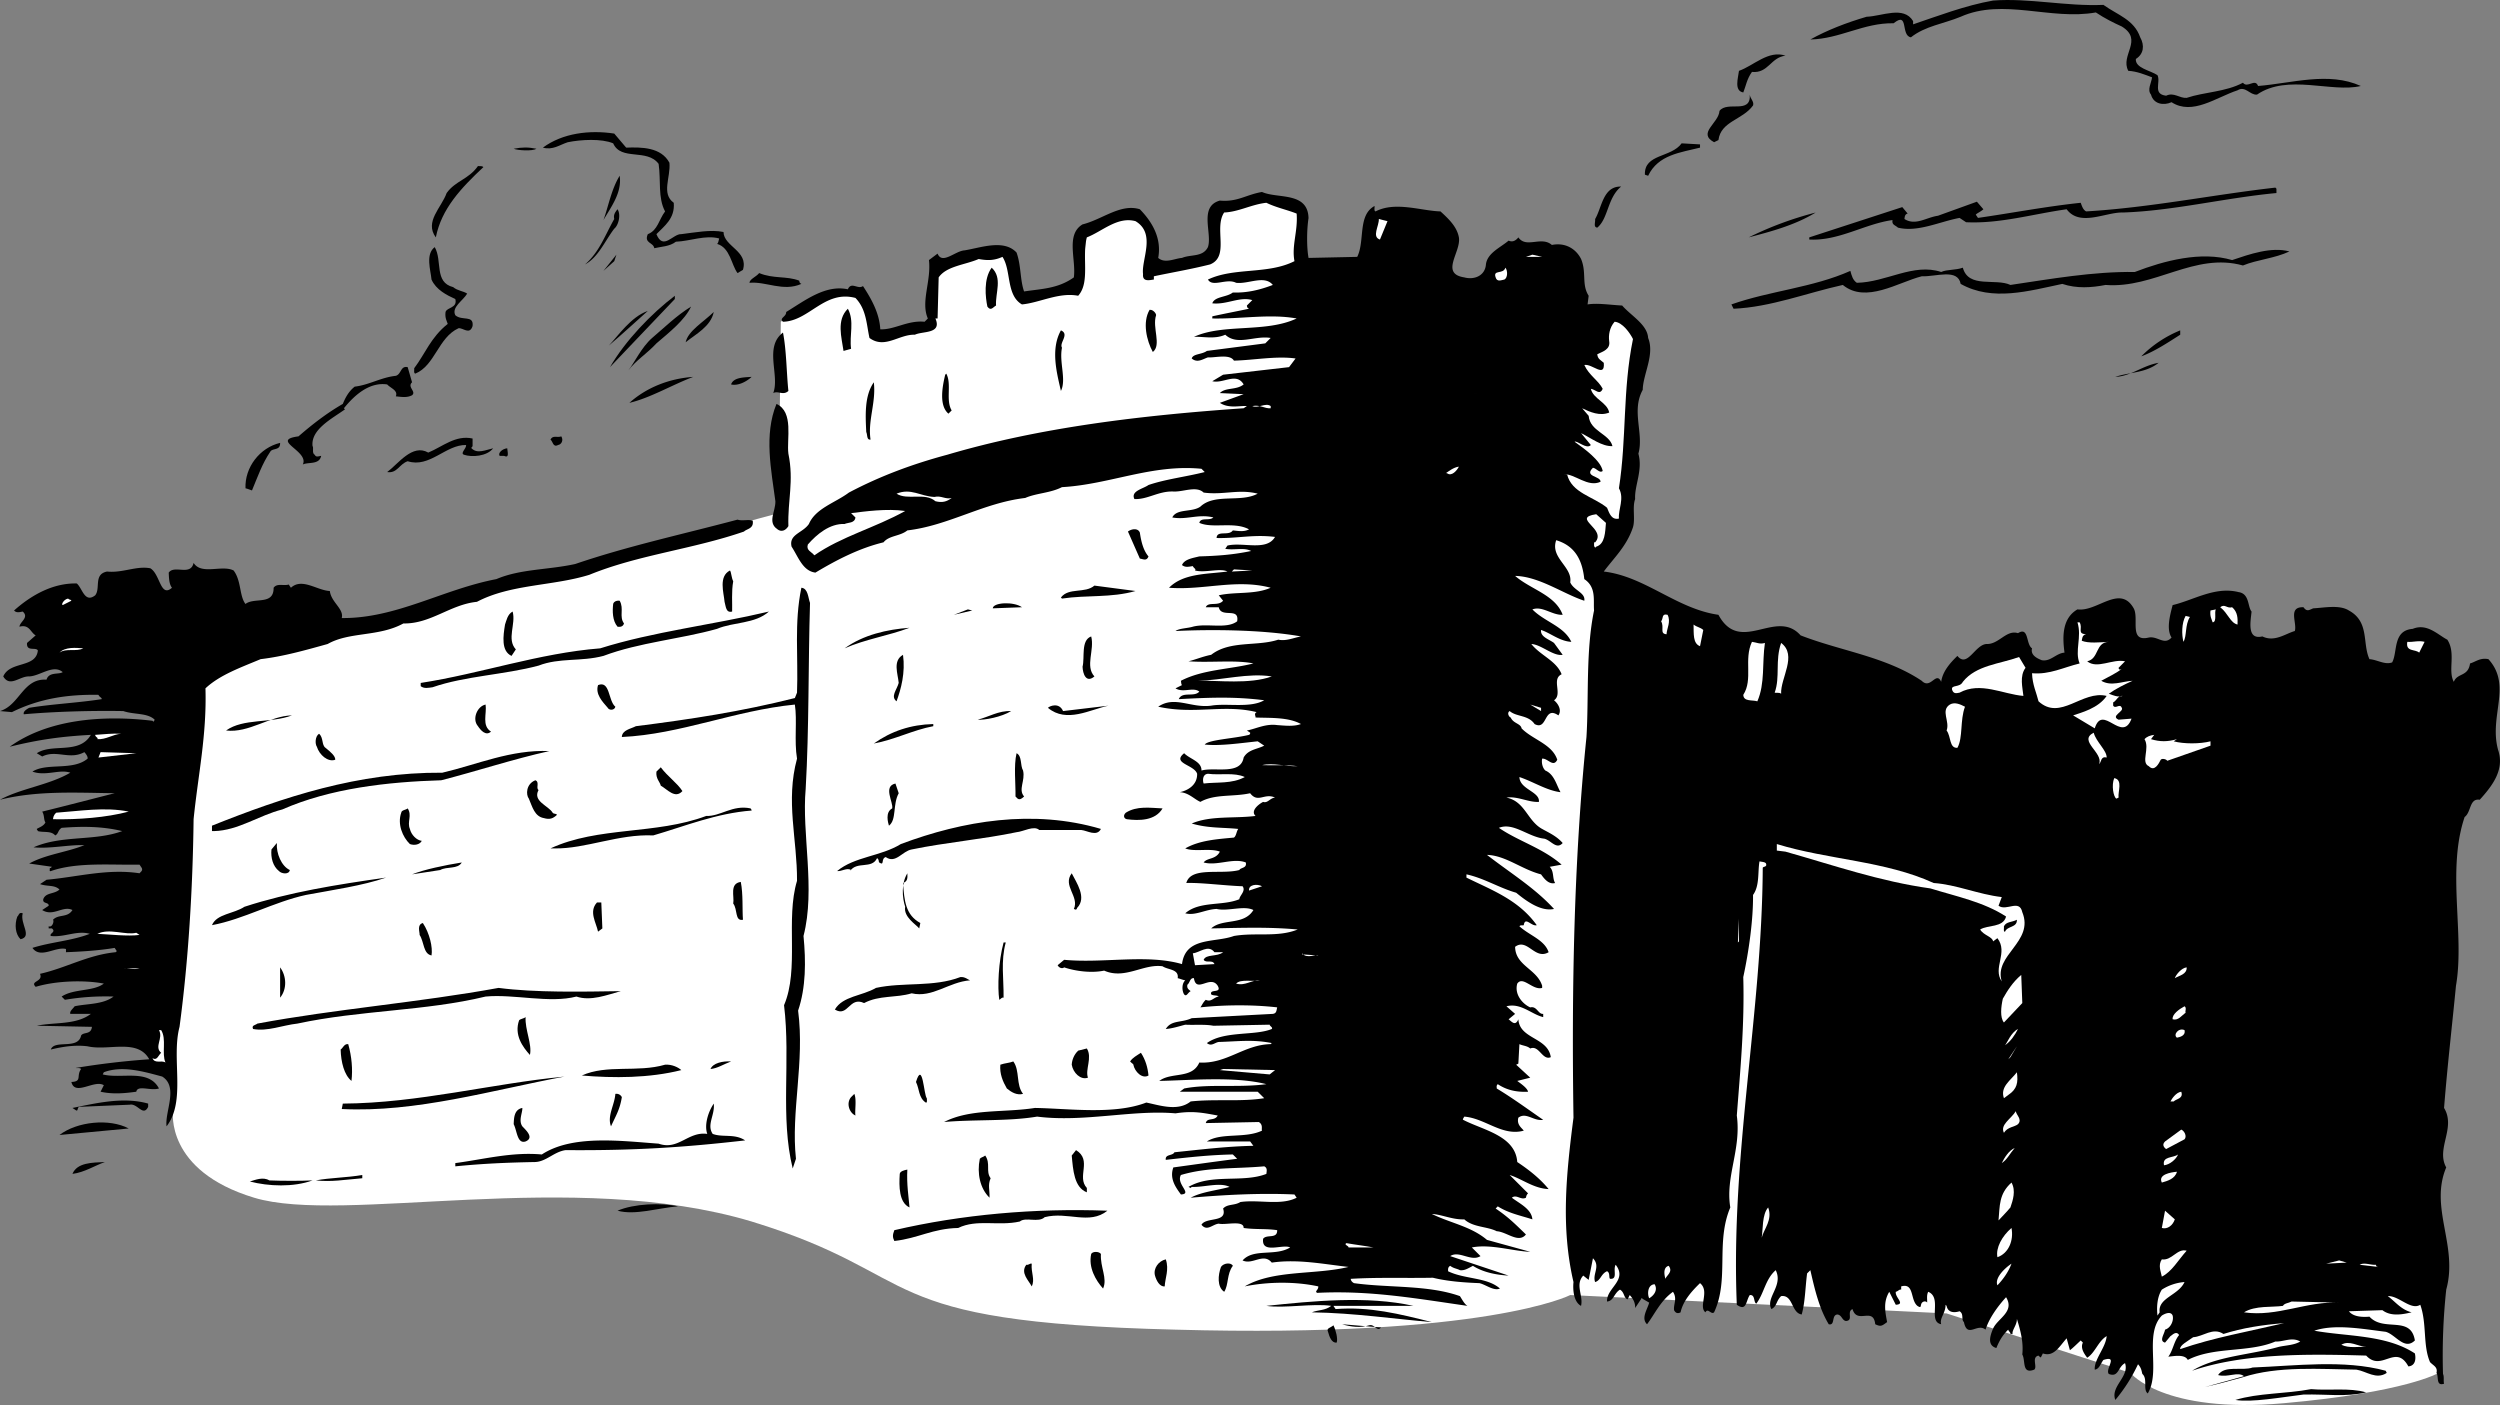 <svg xmlns="http://www.w3.org/2000/svg" width="231.172" height="129.919"><rect width="100%" height="100%" fill="#808080" stroke="none"/><path fill="#fff" d="m79.2 26.951-3.5.3-3.5 2.5-.2 17.7-40 10.8-14.8 4.7-1.2 39.8s-.773 5.5 7.5 8c8.227 2.5 29.477-2.75 46 2.2 16.477 5.05 10.477 9.3 39.2 10 28.777.8 36.5-3.2 36.5-3.2l34.8 1.7 17 5.5s2.977 3.8 14.2 2.8c11.277-1 14.3-2.8 14.3-2.8l-1.8-42.7-76-30.3-1.7-18-25.3-11-.5-5.5-3.7-1-4 .8-.8 4.7-5.2.3-.3-2.8-1.2-1.7-4.5 1.5-.5 5.2-5.8 1-1-4-6.5.8-.5 5.5-5.5 1.2-.5-2.5-1-1.5"/><path d="M197.902 3.451c.422.75.325 1.55-.402 2-.074.848 1.324 1.05 2 1.5.324.649-.473 1.75.8 1.899.727-.348 1.227.25 1.9.199 1.624-.547 3.624-.547 5.202-1.399.422.551 1.125-.449 1.399.301 3.125-.25 6.523-1.351 9.5 0-2.676.649-6.774-1.152-9.602.8-.672.048-1.074-.85-1.797-.401-1.976.652-4.175 2.351-6.101 1.101-.774.348-1.676.149-1.899-.7-.375-.452.024-1.05.098-1.6-.676-.25-1.375-.551-2.2-.602-.773-1.45 1.427-2.848-.6-4.098-.774-.351-1.575-.75-2.4-1.3-4.175.75-8.573-1.352-12.5.398-1.573.652-3.273.851-4.6 1.902-.973-.152-.173-2.45-1.598-1.3-2.778-.052-4.977 1.449-7.7 1.5 1.524-.852 3.325-1.551 5.2-2.102 1.425-.047 3.425-1.047 4.3.402v.3c2.223-.75 4.825-1.75 7.399-2.202 3.324-.25 6.726.55 10.199.402 1.324.95 2.824 1.348 3.402 3m-32.8 1.699c-1.375.149-1.575 1.649-3.102 1.5-.473.649-.574 1.352-.8 1.899-.876-.149-.473-1.348-.4-2 1.325-.45 2.727-1.95 4.302-1.399m-3 4.602c-.977 1.348-2.977 1.45-3.2 3.2l-.402.198c-1.574-.851.426-1.75.5-2.898.727-.953 2.926.348 2.8-1.5.024.348.427.648.302 1m-104.2 3.898c1.422-.05 3.223-.05 4 1.399.125 1.351-.777 2.851.399 3.703.125 1.45-.875 2.148-1.602 2.898.625 1.551 1.528-.05 2.301 0 1.227-.148 2.727-.449 3.902-.199.024 1.348 2.325 1.75 1.797 3.5l-.5.3c-.574-.75-.672-2.35-1.898-2.702.125-.047.125-.25.199-.5-1.273-.348-2.676.25-4 .3-.574.45-1.375.45-2 .602-.074-.55-.973-.45-.598-1.3.922-.352 1.024-1.352 1.598-2.102-.676-1.25-.375-2.848-.598-4.399-1.078-1.449-3.476-.25-4.203-1.898-1.074-.453-2.972-.352-4.199-.102-.773.25-1.375.75-2.3.5 1.827-1.351 4.327-1.648 6.6-1.3l1.102 1.3m99.298 0c-1.774.45-3.876.649-4.798 2.602l-.3-.102c-.075-1.949 2.425-1.55 3.398-2.898l1.7.098v.3m-107.598.102c-.375.25-1.778.148-2.102 0 .824-.152 1.324-.152 2.102 0M44.7 15.451c-2.075 1.95-3.876 3.848-4.4 6.5-1.073-1.45.524-2.75 1-4.101.825-1.149 2.024-1.25 2.9-2.5.124.05.327-.051.5.101"/><path d="M57.3 16.252c.227 1.547-.773 2.848-1.5 4.098.427-1.149.727-2.848 1.5-4.098m92.602 1c-1.277 1.047-1.175 2.95-2.203 3.797-.375-.047-.172-.45-.199-.797.625-1.05.727-3.05 2.402-3m60.598.199v.399c-4.773.449-9.574 1.652-14.2 1.8-1.573-.05-3.976 1.352-5.198-.3-3.176.449-6.176 1.351-9.301 1.199l-.602-.399c-1.875.352-3.875 1.352-5.699.899-.273-.25-.574-.25-.5-.7-2.574.352-4.973 1.95-7.7 1.801v-.199l8.602-2.8.5.6c-.277.048-.277.349-.3.5 1.023.65 2.023-.151 3.097-.3l3.602-1.3.601.699c-.277.25-.578.351-.703.5l.203.3c3.125-.449 6.223-1.05 9.5-1.398.125.348.223.648.5.797 5.922-.348 11.723-1.547 17.5-2.2l.098.102M121 20.15c-.176 1.149-.176 2.75 0 3.7l4.5-.098c.727-1.453.027-3.852 1.602-4.703.023.152-.075.453.097.5 1.828-.95 4.227-.047 6 0 .828.75 1.528 1.453 1.703 2.402.223 1.348-1.777 3.348.5 3.7.922.25 1.922-.15 2-1.2.125-1.05 1.325-1.55 2.098-2.2.324.15.625.048.902-.3.723 1.05 2.125-.152 3.098.7 1.227-.25 2.227.35 2.7 1.3.527 1.25.027 2.348.702 3.398l-.101.801c.926-.148 2.125.051 3.199.102.824.95 2.324 1.75 2.402 3 .625 1.547-.476 3.348-.5 4.797-1.078 1.953.125 4.05-.402 5.902.426 1.55-.375 2.95-.3 4.2-.274.75.027 1.85-.2 2.6-.574 1.75-1.773 2.849-2.7 4.099 3.825.449 6.727 3.449 10.602 4 2.024 3.75 5.325-.649 7.598 1.902 3.727 1.45 7.824 1.95 11.2 4.2.827.847 1.327-.95 1.8.097.125-.95.824-1.75 1.5-2.399.926 1.149 1.625-1.05 2.7-1.101 1.124.05 1.827-1.348 2.902-1 1.023-.649.722 1.05 1.3 1.402-.175.649.524.95.899 1.098.824.152 1.324-.649 2.101-.7-.175-1.347-.277-3.148 1.2-4 1.824.25 3.925-2.347 5.199-.097.523.95-.477 3.148 1.398 2.7.828-.153 1.426.75 2.102 0-.477-.75-.176-1.95.101-3 1.922-.45 3.922-1.75 6.098-1.2 1.027.148.824 1.348 1.2 1.797-.075.851-.473 2.652 1 2.3 1.124.551 2.124-.25 3-.5.226-.75-.673-2.25.8-2.199.324.45.527.25.902.102 1.024-.051 2.422-.352 3.297.2 1.926 1.05 1.227 3.05 1.903 4.5.722.05 1.425.55 2.097.3.528-.953.028-2.953 1.903-3.102 1.324-.55 2.324.551 3.199 1 .824 1.25.023 2.852.601 3.899.325-.848 1.325-.45 1.5-1.7.524-.148.922-.55 1.7-.398 2.222 2.45.023 5.25.898 8.399.625 1.851-.574 3.351-1.7 4.601-.976-.152-.773 1.149-1.398 1.598-1.675 4.953.024 10.851-.8 15.601-.375 3.852-.778 7.25-1.102 11.301 1.125 1.848-.773 3.75.2 5.5-1.575 3.75 1.124 7.25 0 11.3a57.199 57.199 0 0 0-.298 7.798c.125.25.024.652.098.902-.773.25-.473-.652-.7-1 .126-.55-.273-.652-.6-1-.673-1.55-.274-3.55-.9-5.3-.874.55-1.976-.852-3-.801.727.55 1.227 1.25 2.2 1.5-.676.152-1.875.449-2.7-.2l-3.1.102c.425.547 1.327.547 1.902.5 1.324 1.45 3.824-.152 4.199 2.2-.977.948-1.774-.552-2.7-.802-2.074-.25-4.675-.75-6.601-.101 3.027.55 6.625.351 9.3 2.101.126.551.024 1.149-.6 1.2-1.173-2.149-2.473.55-3.9-1-5.273-.149-11.273-.25-16.1 1.402 2.226-1.352 5.327-1.453 8-2.203.624-.149 1.425-.149 2-.5-.774-.45-1.575.05-2.298 0-2.476 1.05-5.675.453-8.101 1.703-.274-.55-1.274-.352-1.801-.3.426-.552.527-1.45 1-2-.273-.45-.676.05-.8.097l-.5.601c-.575-.148-.075-.75 0-1.199.527-.152.827-.851.702-1.3-.175-.45-.777-.15-1 0-1.675 1.75-.078 5.148-1.3 7.199-.477-.348.023-1.348-.5-1.801-.075-.25-.075-.547-.403-.899a15.068 15.068 0 0 1-2.097 3.301c-.477-1.25 1.324-2.152.898-3.402-.676.351-.574 1.351-1.5 1-.375-.45.926-1.75-.5-1.297-.273.348-.375.848-.8.898-.075-.949 1.027-2.05 1.1-3.101-.773.453-1.073 1.55-1.8 2-.176-.25-.676-.848-.398-1.399l-.2-.199c-.375.348-.777.75-1 .899l-.3-1.098c-.676.75-1.176 1.75-2.2 1.398l-.203.399c.028-.047-.074-.047-.199-.2-.676.153-.074 1.051-.398 1.301-1.176.45-.778-.851-1.102-1.398.125-1.152-.176-2.25-.5-3.3.027.55-.473 1.05-.398 1.398h-.2c.024-.149-.175-.25-.203-.399-.574.55-.875 1.149-1.097 1.7-.875-.25-.575-1.15-.301-1.801.426-.95 2.023-1.551 1.199-2.899-.773.848-1.574 1.95-1.898 3-.778-.652-1.676.848-2-.7-.278-.25.023-.75-.403-1-.472.15-1.074.15-1.199-.5l-.098-.1c.024.75-.578 1.25-.402 1.8-1.273-.25.125-2.45-1.2-3-.175.348-.073.75-.1 1-.075-.152-.298-.101-.298-.101-.476.152-.078.75-.601.402-.676-.55-.274-2.152-1.5-1.8v.3c-.176-.05-.274.148-.5.2-.074.55.926 1.148 0 1.198l-.602-1.199c-.574.95-.375 1.848-.199 2.8-.473.349-.574.45-1.098.2-.175-1.652-1.675.05-2.101-1.402-.574.25.125 1.05-.602 1.101-.375-.05-.375-.55-.797-.601-.578.05-.175 1.05-.8.902-.875-1.45-1.278-3.152-1.7-5l-.3.3c-.176 1.349-.176 2.65-.5 3.798-.977-.149-.778-1.848-1.903-1.7-.472.45-.375.95-.898 1.2-.574-1.047 1.125-2.149.398-3.598-.972.848-1.074 2.149-1.797 3.098-.277-.149-.078-.848-.601-.797-.375.547-.274 1.547-1.2.898-.574-13.949 2.325-26.851 2.399-40.398.027-.152.426-.05.3-.402-.073-.149-.374-.149-.6-.2-.173.95.026 2.25-.598 3.102.023 2.25-.375 5.148-.903 7.598.125 4.449-.273 8.55-.597 12.8.425 3.149-1.075 5.649-.602 8.5-1.375 3.25-.074 6.649-1.5 9.7-.273.25-.574-.45-.8 0-.673-.551.425-1.95-.5-2.7-.774.75-1.575 1.649-1.798 2.7-.277.152-.476.05-.601-.2-.074-.55.324-1.05-.102-1.699-1.172.848-1.672 2.05-2.398 3-.574-.55.023-1.351.199-2l-.7-.402-.6.902c.026-.45-.173-.851-.5-1.2l-.2.4c-.375-.15-.273-.65-.7-.9-.573.349-.573 1.048-1.198 1.099-.075-1.25 1.925-1.95.8-3.399-.277.45.223 1.348-.5 1.3-.175-.05.024-.55-.3-.702-.575.25-.575.851-1.102 1-.273-.75.527-1.45-.2-2.2l-.398 2-.5-.398c-.777.848.024 1.848-.203 2.8-.672-.35-.773-1.452-.699-2.202-1.176-5.047-.676-9.95 0-15.2-.176-11.75.027-23.75 1.2-35.199.226-3.648-.075-7.949.702-11.699-.078-.95.223-2.152-.902-2.902-.176-1.649-.773-3.047-2.598-3.598-.578 1.649 1.524 2.45 1.297 3.899.328.75 1.426.949 1.301 1.699-1.973-.649-4.176-2.25-6.398-2.297 1.425 1.25 3.722 1.75 4.398 3.598-.973.05-1.875-.848-2.8-.5 1.124 1.152 2.925 1.55 3.6 3-1.073-.051-1.976-.848-2.8-1.098-.074.648.727.848 1.2 1.2l.8 1.097c-.875.152-1.973-.95-2.898-1 .824 1.05 2.324 1.55 2.8 2.8-.976.45.125 1.852-.703 2.403.426.348.727.95.403 1.398-1.375-.949-.977 1.45-2.2.801-.578-.851-1.675-.652-2.3-1.2-.278.15-.075.548.097.599.227.55.926.55 1 1 1.028 1.05 2.828 1.449 3.301 2.902-.375.75-.875-.152-1.398-.102-.075.352.023.852.3 1.102.825.348 1.024 1.348 1.399 2-1.274-.152-2.477-.953-3.801-1.402.027 1.152 1.926 1.351 1.8 2.3-.976.051-1.976-.55-3-.398 1.727.348 1.927 2.148 3.302 2.898.625.352 1.324.649 1.898 1.301-.574.649-1.074-.25-1.7-.402-1.476-.149-2.874-1.547-4.198-1 1.824 1.25 4.023 1.851 5.8 3.402l-1.101.2c.426.449.226 1.05.5 1.5-.574.148-.977-.352-1.301-.801-1.773-.45-3.273-1.75-5-1.801 2.125 1.652 4.426 3.05 6.2 5-1.173.25-2.473-.649-3.5-1.5-1.575-.45-2.973-1.348-4.598-1.7v.301c2.324 1.149 4.824 2.051 6.5 4.399-.477.152-1.075-.848-1.2 0-.175.05-.277-.047-.402.101.926.852 2.324 1.25 2.7 2.399-1.274.75-1.973-1.348-3.098-.5.023 1.75 2.023 2.05 2.5 3.601v.2c-.875.25-1.778-1.149-2.301-.399-.274.95.426 1.848 1.199 2.2.625-.15.727.648 1.2.6v.298c-1.075-.25-2.075-1.348-3.4-1l.802.703-.602.5c.324.25.625.648.902 0 .125 1.848 2.723 1.648 3 3.5-.777.348-1.078-1.152-1.902-.8-.273-.25-.676-.25-1-.403l-.098 1.8c-.078.051-.203.102-.203.102l1.301 1.2-1.2.3c.325.25.927.649 1 1-1.073.05-1.976-.152-2.8-.7-.176.15-.074.349-.098.4 1.422.85 2.922 1.949 4.297 2.898-.875.152-1.574-.75-2.297-.2-.176.653.324.95.5 1.2-1.976.55-3.578-1.149-5.5-1.297-.078.148-.176.25-.101.297 1.824.953 4.824 1.453 5 3.902 1.125.75 2.125 1.55 2.898 2.5-1.375-.05-2.473-.95-3.598-1.3l1.7 1.699c-.176.152-.176.351-.2.402-.476.25-.875-.352-1.3 0 .726.547 1.824 1.047 1.898 2-1.074-.352-2.172-.55-3.2-1.203l-.198.203c1.125.75 1.824 1.45 2.601 2.2l.2.198c-.676.852-1.778-.25-2.7-.3-.875-.45-2.176-.348-3-1.098-1.078.047-2.078-.453-3-.5 1.723.848 3.625 1.148 5.098 2.398l4 1.102c-1.574-.05-3.676-.75-5.399-.402l.801.8c-.875.551-1.976-.55-2.8 0l5.398 1.801c-.973-.05-2.274-.25-3.3-.902-.474.25-.774.453-1.2.402-.274-.152-.574-.152-.899-.402-.277.152-.175.453-.199.5 1.524.75 3.625.55 4.797 1.601-.574.25-1.273-.351-1.898-.5-1.274-.05-2.875-.148-4.301-.5-2.676.051-5.074-.05-7.598.102.024.25.223.348.297.398 3.227.45 6.828.149 9.8 1.2.227.351.427.75.7.902-4.574-.652-8.973-1.453-13.898-1.203-.274-.149.125-.25.101-.598-2.078-.45-4.578-.45-6.8 0 2.624-1.55 6.523-1.05 9.597-1.8-2.273-.25-4.672-.75-7.098-.4-.777-.952-1.777.25-2.699-.202 1.024-1.149 3.024-.348 4.399-1.2-.676-.347-2.676.653-2.5-.8.324-.45 1.324.05 1.3-.797-.976-.152-2.074-.05-3.101-.203.027-.75-1.676-.25-2.3-.399-.575.051-1.075.75-1.599.102.426-.75 2.426-.152 2-1.5.426-.453 1.024-.25 1.598-.602 1.727-.25 3.727.352 5.203-.398l-.203-.3c-3.273-.153-6.672.05-9.598.3 1.024-.55 2.325-.652 3.598-1-.875-.453-2.375.047-3.5 0l-.098.098-.199-.098c2.125-1.25 5.024-.352 7.2-1.203.023-.25.124-.547-.2-.7-2.777.25-5.176.051-7.703.801-.473.852 1.125 1.75 0 1.801-.473-.652-1.074-1.45-.7-2.5 1.825-.25 3.927-.55 5.903-.8l-.402-.4c-2.176.048-3.973.25-6.2.5-.074-.55.626-.35.801-.702 2.426-.25 4.825-.547 7.301-.598l-.3-.402h-4c1.324-.848 3.523-.25 5.097-1-.074-.149.125-.547-.297-.797l-4.902.098c.125-.551.824-.149 1.101-.7-1.375-.25-2.277-.449-3.902-.199-3.973-.351-8.473.848-12.797.3-2.676.45-5.777.25-8.601.5 2.425-1.25 5.523-.85 8.398-1.3 3.125.05 7.328.649 10.3-.5 1.227.25 2.927.848 4.102-.101 2.325-.25 4.625.05 6.801-.301l-.601-.598h-7.2l.399-.3c2.324-.45 5.027-.051 7.601-.4-2.976-.75-7.074-.35-9.902-.3 1.125-.851 3.027-.152 3.703-1.7 2.524.15 4.125-1.651 6.598-1.702l.101-.098c-1.777-.351-3.074-.152-4.902-.101-.375.05-.672.449-1.098.101 1.625-1.152 4.426-.652 6-1.3.125-.15-.175-.25-.199-.4l-5.203.099c-.773-.149-1.773-.051-2.598-.098-.574.148-1.175.348-1.8.398.523-.851 1.425-.55 2.398-1l7.5-.398c.328-.051.328-.25.402-.602-2.175-.25-4.777-.25-7.101 0 .125-.148.226-.449.5-.699.527.25.726-.25 1.2-.3-.173-.15-.474-.052-.7-.2-.176-.55 1.027-.05.601-.8-.675-1.051-1.976.75-2.199-.7-.375-.05-.375.45-.601.598-.075.351.125.453.3.601-.277.149-.375.551-.601.301-.176-.25-.274-.95.101-1.3-.277-.052-.476-.15-.699-.2.125-.851-.875-.75-1.402-1.101-1.774-.25-3.473 1.25-5.399.402-1.175.25-2.675.047-3.699-.3-.176.148-.476.05-.601-.2l.601-.5c3.625.348 7.625-.55 10.899.398.324-2.55 3.023-1.949 4.8-2.601 2.024-.348 4.024.152 5.899-.598-2.676-.25-5.274-.152-8-.101 1.027-.95 3.027-.25 3.902-1.7-.875-.449-2.375.149-3.402-.101-1.074.05-1.973.652-2.899.402 1.325-1.152 3.426-.652 5-1.3.024-.352.625-.75.301-1.2-1.578-.05-3.875-.351-5.203-.3.426-1.551 3.227-.75 4.902-1.2.125-.25.723-.152.598-.7-1.172-.452-2.672.349-3.898 0 .324-.452 1.125-.25 1.5-1-.875-.35-2.375.048-3.2-.3 1.325-.75 2.926-.851 4.5-1 .223-.152.223-.55.399-.8-1.473-.15-2.774-.052-4.3-.5 1.726-.75 3.925-.45 5.901-.7-.476-.45.223-1.05.7-1.3.425.148.625-.352 1.101-.4-.976-.452-1.578.548-2.3-.401-1.575.351-3.278.05-4.602.8-.574-.25-1.074-.851-1.899-.898.723-.152 1.625-.652 1.598-1.703-.273-.848-2.375-.95-1.2-1.899.528.551 1.626.75 1.602 1.602 1.223-.352 3.625.45 3.899-1.203.426-.75 1.226-.75 1.902-1.098l-.601-.402c-1.477.152-3.477.453-4.899.3.324-.449 2.723-.55 4.098-.898 0 0 .125-.05.101-.2l-.3-.202c.824-.149 1.726-.649 2.8-.5.723.05 1.524.152 2.2-.098-1.176-.652-2.875-.55-4.2-.602.024-.148-.175-.347.098-.5-3.074-.75-5.672.25-9.098-.5 1.524-1.05 3.024.153 4.899-.097 1.426-.25 3.625.25 4.902-.5-2.777-.352-5.078-.25-7.902-.102.324-.75 1.426-.148 1.902-.699-.578-.45-1.476.148-2.203-.3l.602-.302c-.074-.05-.074-.25-.102-.398 2.027-1.05 4.527-1.05 6.703-1.602-1.676-.347-3.976-.05-6-.199.625-.148 1.324-.449 2.098-.601 1.726-1.348 4.226-.75 6.2-1.399.726.149 1.327-.148 2.1-.3-3.675-.649-8.476-.649-11.6-.5.327-.25 1.124-.25 1.6-.399 1.325-.352 3.126.25 4.102-.5.223-1.352-1.476-.25-1.703-1.3h-1.2c.227-.552 1.126-.052 1.602-.602l-.402-.5c1.527-.348 3.328-.047 4.8-.7-3.175-.847-6.175.25-9.398 0 1.325-1.347 3.524-1.25 5.399-1.5-.676-.347-2.074.153-3-.097.125-.153-.074-.153-.2-.403-.374.051-.675.153-1-.097.227-.551 1.024-.653 1.602-.801 1.723-.05 3.125-.152 4.797-.5-.672-.352-1.574-.05-2.398-.2l.199-.3c1.426-.352 3.625.55 4.402-.8-1.976-.25-3.476.148-5.402.1.027-.75 1.125-.152 1.5-.702.527.05 1.027.152 1.5-.098-1.375-.75-3.375-.05-4.598-.602.125-.55.922-.148 1.297-.5-1.375-.347-2.473.25-3.797 0 .422-.847 1.824-.449 2.598-1 1.324-1.25 3.726-.347 5.3-1.199-1.773-.45-3.175.149-5-.101-.675-.649-1.874-.047-2.8-.098-1.375-.051-2.375.75-3.598.699-.375-.75.824-.95 1.297-1.3 1.625-.552 3.426-.75 5.203-1.2l-.3-.3c-4.575-.45-8.477 1.448-12.903 1.698-1.074.551-2.375.551-3.398 1-3.875.454-7.075 2.551-10.899 3-.676.551-1.676.454-2.203 1.102-2.273.55-4.375 1.648-6.297 2.8-1.176-.152-1.578-1.448-2.203-2.402-.273-1.148 1.027-1.25 1.602-2.097.625-1.45 2.425-1.95 3.699-2.903 2.926-1.546 5.926-2.648 9.101-3.5 8.625-2.546 18.024-3.648 27.399-4.296l.3-.204c-.675-.046-1.675.25-2.5-.296l2.2-.801-2.2-.102c.524-.55 1.524-.25 2.2-.8-.676-1.149-1.875-.047-2.899-.297l1-.602 6.098-.7.602-.8c-1.774-.25-3.774.148-5.7.2-.375-.65-1.777-.25-2.402-.302-.473.153-.973.551-1.5.102.125-.45.926-.352 1.402-.7l5.399-.698.5-.5c-1.473-.25-3.074.75-4.2-.301-.976.449-2.074.148-2.898.199 2.723-1.25 6.625-.352 9.5-1.7-2.476-.448-5.078.052-7.8 0v-.198c1.124-.25 2.222-.454 3.398-.704-.074-.046-.176-.046-.2-.296l.5-.5c-1.175-.352-2.374.449-3.699.296.223-.648 1.325-.546 1.899-1 1.324.051 2.527-.25 3.7-.699-.774-.949-2.274-.05-3.4-.199-.874-.449-2.175.45-2.6-.3 2.425-1.149 5.527-.45 8-1.7-.274-1.449.327-2.75.202-4.398-.875-.352-1.875-.55-2.8-1-1.375.148-2.575.848-3.903.898-.972 1.45.528 4.051-1.297 4.801-1.777.45-3.578.75-5.203 1.098v.3c-.375.051-1.074.25-1-.5-.172-1.347 1.227-3.75-.699-4.898-1.676-.45-3.074.95-4.5 1.5-.473 1.848.324 4.149-.8 5.399-1.774-.348-3.575.652-5.2.8-1.473-.851-.973-3.148-1.8-4.398-.774.348-1.376.348-2.2.2-1.273.55-2.973.648-3.7 1.698l-.1 3.801h-.2c.625 1.45-1.176 1.149-1.898 1.5-1.477-.05-2.778 1.348-4.2.3-.277-1.25-.277-2.651-1.3-3.702-2.875-.75-4.278 2.152-6.7 2.203-.375-.352.325-.453.297-.902 1.727-1.051 3.625-2.551 5.703-2.098.325-.75.922.047 1.399-.3.824 1.25 1.523 2.55 1.601 4 1.325.05 2.524-.852 4.098-.7l.3-.3c-.675-1.552.325-3.45.102-5.403l.797-.598c.426 1.05 1.625-.25 2.5-.3 1.528-.25 3.625-1.051 4.801.199.426 1.152.324 2.55.7 3.601 1.624-.25 3.124-.25 4.6-1.3.227-1.65-.773-3.95.802-4.9 1.824-.452 3.523-1.952 5.3-1.401 1.223 1.25 2.024 2.75 1.7 4.5.625.55 1.523.05 2.199 0 .824-.348 1.926-.051 2.398-1 .426-1.25-.875-3.75 1.102-4.301 1.625.152 2.426-.547 3.898-.797 1.426.648 4.227-.051 4.301 2.398m-64.2 1c-.874 1.149-1.476 2.649-2.698 3.301 1.324-1.152 1.824-2.652 2.699-4.2-.074-.35.023-.55.3-.901.325.449.126 1.449-.3 1.8m111.101-1.5c-1.875 1.149-4.078 1.75-6.203 2.301a31.767 31.767 0 0 1 6.203-2.3"/><path fill="#fff" d="M127.602 22.15c-.778-.25-.075-1.25-.102-1.898l.8.2-.698 1.698"/><path d="M41.902 26.549c.422.351.922.351 1.297.601-.375.649-1.472 1.25-1.097 2 .625.551 1.722-.05 1.597 1-.273.852-.875.149-1.297.2-1.875.851-2.175 3.449-4 4.199-.175-.047-.078-.348-.101-.5 1.023-1.348 1.523-2.848 3.101-4.098-.078-.25-.277-.55-.203-1.101.125-.45 1.125-.348.903-1.2-.778-.351-1.778-.851-2.2-1.8-.078-.848-.578-2.348.297-3 .727 1.25-.074 3.25 1.703 3.699M211.7 23.252c-1.376.648-2.973.75-4.298 1.297-4.476-1.25-8.175 2.152-12.703 1.8-1.273.25-2.672.352-4-.097-3.074.648-6.472 1.648-9.398 0-.274-1.453-2.274-.653-3.602-.703-2.172.55-5.172 2.55-7.297.8-3.375.75-6.675 2.051-10.101 2.2l-.2-.399c3.524-1.25 7.524-1.55 11-3.101.126.453.223.851.598 1.101 2.727-.05 5.227-1.851 7.801-1 .527-.25 1.324-.148 2-.398.527 1.949 3.027.949 4.402 1.597 3.723-.55 7.625-1.25 11.5-1.199 2.723-1.05 6.125-1.949 9-1.101 1.625-.547 3.625-1.25 5.297-.797M55.8 25.049l1.2-1.5-.2.601zm0 0"/><path fill="#fff" d="m141.102 23.752.597-.203.903.203zm0 0"/><path d="M92.102 28.252c-.278.148-.477.547-.801.098-.176-.848-.375-2.551.398-3.598 1.028.95.328 2.348.403 3.5"/><path fill="#fff" d="M139.102 25.85c-.278.05-.676.25-.801-.2-.274-.75.726-.25.898-.898.227.25.227.95-.097 1.098"/><path d="M73.902 25.951c.024.25.125.25.2.3-1.676.75-3.278-.25-4.801-.1.023-.352.625-.551.898-.9 1.328.548 2.528.25 3.703.7m-17.5 8c1.422-2.45 3.825-4.95 6-6.601v.3l-6 6.301m4.298-2.199c-.876.95-1.876 1.547-2.598 2.5.523-.652 1.222-2.152 2.199-3 1.125-.953 2.226-2.05 3.601-2.902-.578 1.25-1.976 2.351-3.203 3.402m18.001.5-.7.2c-.176-1.25-.676-2.852.402-3.903.625 1.152.125 2.453.297 3.703m28.203-3.102c-.375 1.149.524 2.75-.3 3.399-.575-1.047-.977-2.75-.301-3.899.324-.05.625.352.601.5m-47-.398c-1.175 1.047-2.476 2.25-3.601 3.2.824-.852 2.023-2.653 3.601-3.2m3.5 2.898c.223-1.05 1.625-1.851 2.598-2.8-.273 1.351-1.676 2.05-2.598 2.8"/><path fill="#fff" d="M151 31.35c-.973 4.75-.574 9.152-1.3 13.8.527.95-.075 1.95 0 2.801-.673.149-.876-.45-1.098-1-1.278-1.05-3.278-1.351-3.7-3.101h-.3c1.023-.051 2.222 1.25 3.398.699.027-.547-1.574-.45-.7-1.297.325.047.626.547.9.297-.173-.95-1.673-2.047-2.598-2.7.222-.148 1.125.75 1.5.301l-.903-1.101c.926.453 1.926 1.25 2.903 1.203-.278-1.152-2.075-1.352-2.2-2.8l-.601-.7c.726.348 1.625.75 2.5.398-.176-.949-1.477-1.25-1.7-2.199.426.05.825.649 1.098 0-.375-.75-1.273-1.25-1.699-2.2.727-.151 1.926 1.25 1.8-.202-.273-.25-.573-.348-.6-.797.527-.25 1.226-.453 1.1-1.203-.073-.547.024-1.25.5-1.797.727.047 1.427 1.047 1.7 1.598"/><path d="M98.2 32.15c-.274 1.352.425 2.95-.098 4-.375-1.648-.977-3.851 0-5.601.824.351-.176 1.152.097 1.601m103.403-1.199c-1.176.75-2.375 1.55-3.602 2a10.86 10.86 0 0 1 3.602-2.402v.402m-128.7 5.199c-.476.45-.976-.05-1.402.2.625-1.649-.875-4.25.902-5.598.325 1.648.325 3.75.5 5.398m126.7-2.601c-1.176.953-2.676.851-4 1.3 1.425-.05 2.523-1.05 4-1.3m-161.5 1.801c-.477.449.425.851 0 1.199-.477.25-.977.152-1.5.101.222-.55-.477-.75-.801-1.101-1.676-.25-3.074 1.05-4 2.203l.101.098c-1.175.851-3.175 1.851-3 3.402.125.148-.078.648.2.797.125.25.324.152.597.101-.172.852-1.172.551-1.699.801.625-1.25-3.074-2.25-.398-2.601 1.324-1.149 2.625-2.149 4.097-3 .227-.551.528-1.149 1.102-1.598 1.324-.152 2.426-.852 3.8-1 .524-.152.426-.953 1.098-.8l.403 1.398M88 37.951l-.3.3c-.876-.75-.575-2.452-.298-3.6l.098-.102c.527.953-.074 2.453.5 3.402M64.102 34.85c-1.977.75-3.977 1.949-5.903 2.402 1.625-1.453 3.727-2.25 5.903-2.402m5.398 0c-.473.449-1.273.851-1.898.699.222-.649 1.125-.649 1.898-.7m11.3.501c.227 1.851-.573 3.55-.3 5.3-.375.051-.273-.449-.398-.699-.075-1.55-.176-3.351.699-4.601"/><path fill="#fff" d="m136.3 36.35 1.102.3-1.101-.3"/><path d="M72.902 41.951c.524 2.55-.078 4.348 0 6.7-.277.449-.675.55-1 .3-.976-.652-.175-1.652-.203-2.601-.375-2.848-1.074-6.149.102-9 1.625.75.926 3.25 1.101 4.601"/><path fill="#fff" d="M117.5 37.752c-.574.047-.973-.352-1.7-.203.524.25 1.227-.348 1.7 0v.203"/><path d="M43.7 41.252c-.075.148-.173.148-.098.2.523.55 1.324.148 2 0-.575.75-1.977.847-2.7.597-.375-.149.223-.547.2-.899-1.875-.05-3.375 2.149-5.403 1.5-.773.25-.972 1.149-1.898 1 1.023-.75 2.324-2.648 3.8-1.8 1.325-.551 2.524-1.649 4.098-1.301v.703m8.203-.902c.223.351.024.75-.3.8-.477.25-.477-.351-.7-.5.223-.449.625-.148 1-.3m-26 .601c.024.75-.675.45-.902.8-.773 1.15-1.176 2.349-1.7 3.599-.175-.051-.374-.149-.6-.2-.075-1.949 1.327-3.75 3.202-4.199m21 .5c.024.348.223.95-.3.7h-.403c-.172-.25.227-.65.703-.7"/><path fill="#fff" d="M134.902 43.15c-.175.352-.675.95-1.101.602h-.102c.227-.152.727-.55 1.203-.602M88 46.049c-.473.351-.875.453-1.5.3-.973-.847-2.574-.05-3.598-.699 1.325-.55 2.223.25 3.5.301.625-.152 1.024.25 1.598.098m-4.3 1.203c-2.774 1.547-5.876 2.348-8.4 4.098-.273-.348-.773-.45-.6-1 .827-.95 2.027-1.95 3.402-1.899.324-.152.925-.05 1-.601l-.403-.399c1.227-.152 3.328-.45 5-.2M148.5 48.35c-.074.851-.074 1.949-.898 2.199-.075.152-.176.05-.2-.098v-.3h.098c1.125-1.25-2.273-2.25.102-2.602l.898.8"/><path d="M69.602 48.15c.125.75-.575.75-.801 1-4.774 1.649-9.774 2.149-14.301 4-3.375 1.051-7.273.852-10.398 2.5-2.477.25-4.278 2.051-6.801 2-2.274 1.25-4.977.75-7 1.899-1.977.55-4.074 1.152-6.2 1.402-1.777.75-3.777 1.45-5.101 2.7.125 4.35-.676 7.949-1.098 12.1-.078 6.45-.476 13.048-1.3 19.2-.778 2.95.625 6.848-1.2 9.2-.175-1.352 1.125-3.65-.402-4.602-1.676-.45-3.676-1.047-5.398-.399l-.102.2c1.727.449 4.227-.551 5.2 1.3-.774.25-1.973-.351-2.098.301-1.075.149-2.176.25-3.301 0l.3-.601c-.874-.551-2.675 1.05-3-.301 1.024-.047.426-.547.899-1.2-.176-.148-.375-.05-.5-.097a71.373 71.373 0 0 1 6.8-.801c-1.073-1.95-3.773-.75-5.698-1.2-1.176-.152-2.375.048-3.403.298.328-.95 2.528.05 2.801-1.297.227-.352.926-.051 1-.801l-5.098-.102c1.625-.347 3.625-.05 5-1.097H6.5c-.074-.25.227-.453.402-.703 1.125-.25 2.625-.149 3.598-.899a22.473 22.473 0 0 0-4.5.301l-.3-.3c1.124-.75 2.925-.45 3.902-1.2-1.875-.352-4.477-.25-6.301.3-.574-.55.726-.452.398-1.202 2.426-.547 4.426-1.75 7-2l.102-.098-.2-.3c-1.476.25-3.175.35-4.5.398v-.297c-.976-.25-2.374.949-3.101-.102 1.727-.55 3.625-.648 5.3-1.3-1.175-.348-2.374.351-3.6.199-.173-.25.527-.348.1-.7h-.3v-.199c.324.149.527-.449.402-.601.524-.547 1.325-.149 1.797-.899-.875-.449-1.773.649-2.797 0l.598-.398c.027-.352-.574-.152-.5-.602.227-.648 1.027-.449 1.5-.898-.473-.453-1.074-.25-1.8-.5l.6-.402c2.825-.25 5.626-1.051 8.602-.598.125-.152.325-.25.2-.5l-.2-.3c-2.675.05-5.777-.25-8.203.597-.172.05-.074-.149-.097-.297.125.047.125-.051.199-.102l-2.102-.3c1.528-.848 3.528-1.051 5.102-1.7-1.477-.05-3.176.352-4.7.2 2.626-1.149 5.626-.551 8.2-1.5-1.875-.45-3.676-.45-5.602-.301-.375.25-.273.55-.597.703-.375-.453-1.075-.25-1.602-.402.027-.051-.074-.051-.098-.2.223-.148.625-.25.797-.601-.172-.25-.074-.649-.297-1 2.223-.547 4.524-1.149 6.7-1.7-3.676-.05-7.176-.25-10.602.602 1.926-1.05 4.527-1.351 6.5-2.5-.973-.351-2.274.348-3.5-.101 1.324-.848 3.726-.051 5.101-1.2.024-.148-.074-.351-.3-.601-1.375.75-2.575-.25-3.899.402l-.5-.3c1.422-.95 3.922.148 5-1.7-2.777.149-4.875.45-7.5 1.098 3.524-2.547 8.625-2.95 13.2-2.399.124.149.124.051.199-.101-.676-.649-1.875-.45-2.899-.797-2.976-.051-6.375.047-9.203.297-.074-.25.227-.45.5-.598 2.125-.351 4.426-.45 6.703-.8.024-.15-.176-.15-.3-.4-2.876-.05-5.477.349-8 1.599L0 65.752c1.824-.551 2.125-3.051 4.3-2.903.227-.75 1.126-.449 1.5-.699-.874-.75-2.074.352-3.1.399-.876-.047-1.774 1.05-2.4 0 .626-1.45 3.024-.75 3.2-2.399-.176-.351-1.074.149-1-.699l.8-.7c-.476-.25-.574-1.05-1.5-.8.024-.45.926-.852.301-1.402-.277.05-.574.152-.8-.098 1.625-1.45 3.625-2.55 5.8-2.5.524.45.723 1.848 1.7 1.098.523-.649-.176-1.95 1.101-2.2 1.422.153 2.723-.55 4-.3.922.55.922 2.75 2 1.8-.277-.347-.277-.949-.3-1.398.523-.75 2.023.348 2.3-.902.723 1.152 2.625.152 3.7.703.722.949.523 2.347 1.097 3.097.828-.648 2.625.153 2.602-1.5.324-.449.925-.148 1.398-.3l.203.3c1.024-.949 2.422.25 3.598.301.125 1.051 1.324 1.649 1.101 2.5 5.024.051 9.325-2.648 14.301-3.601 2.223-.95 4.824-.848 7.297-1.399 4.828-1.648 9.926-2.75 15-4.101.426.152 1.027-.047 1.402.101m36.599 3.301c-.173.45-.473.25-.798.2l-1.101-2.5c.324-.25.926-.352 1.101.1.125.849.325 1.65.797 2.2"/><path fill="#fff" d="m113.902 52.85.2-.2 1.699.102zm0 0"/><path d="M67.8 53.752c-.175.95-.073 2.047-.1 2.797-.575.152-.575-.45-.7-.899-.074-.851-.574-2.351.5-2.898.125.148.125.648.3 1m37.2.898c-2.273.649-4.473.352-6.8.7l-.098-.098c.722-.953 2.222-.352 3.097-1.102l3.801.5m-30.098 1.102c-.175 5.75-.078 11.547-.402 17.2-.375 4.148.926 9.25-.2 13.597.227 2.351.227 4.75-.5 6.902.626 4.75-.675 9.348-.198 13.7l-.301.898c-1.176-4.75-.176-9.95-.801-15.098 1.426-3.351.125-7.95 1.2-11.5.027-3.851-1.075-7.351 0-11.3-.274-1.65.027-3.551-.2-5-5.574.55-10.574 2.75-16 3 .027-.65.824-.75 1.3-1 5.126-.65 9.727-1.352 14.7-2.602l.2-.5c.124-3.348-.274-6.45.402-9.7.625.051.625.95.8 1.403"/><path fill="#fff" d="m6.602 55.549-.801.402c-.176-.05.125-.55.5-.601.125.152.226.05.3.199"/><path d="M57.7 57.65c-.075.25-.274.352-.598.301-.477-.55-.477-1.45-.403-2.101.028-.149.227-.348.602-.301.426.75-.074 1.453.398 2.101m36.801-1.5-2.7.102c.024-.55 1.927-.652 2.7-.102"/><path fill="#fff" d="M206.402 56.15c.524.45.524 1.051.5 1.602-.675-.152-.875-1.05-1.601-1.602.426-.351.625.149 1.101 0"/><path d="m88.2 56.85 1.3-.5.402.101zm0 0"/><path fill="#fff" d="M204.602 57.549c-.075-.25-.278-.547-.2-1.098l.5-.101c-.175.25.125 1.152-.3 1.199"/><path d="M47.402 56.549c.325 1.152-.578 2.55.297 3.5l-.398.601c-.977-.449-.774-1.851-.602-2.898.125-.352.227-.953.703-1.203m23.7 0c-1.278 1.152-3.278.953-4.801 1.601-3.375.95-7.176 1.25-10.5 2.5-2.074.551-4.074.149-6 .899-3.176.851-6.774.953-9.801 2-.375.05-.773.152-1.098-.098v-.3c5.524-.852 10.922-2.75 16.598-3.2 4.926-1.55 10.324-2.152 15.602-3.402"/><path fill="#fff" d="M154.2 56.85c.327.652-.075 1.25-.098 1.8-.676-.05-.176-.648-.5-1.199.222-.25.023-.75.597-.601m48.301.199c-.473.75-.273 1.75-.598 2.3-.175-.648-.175-1.75.2-2.398l.398.098m-10.2.5c.325.55-.273 1.05.602 1.101-.375.051-.375.45-.402.602.625.25 1.625.148 2.5.098-1.273.05-.875 1.55-2 1.8.926.75 2.324-.25 3.5 0l-.598.602c.024.25.223.148.297.098-.574.449-1.273.75-1.898 1.101.926.55 1.926.05 2.898 0-.773.348-1.574.75-2.199 1.2.426.148.824.35 1.3.199-.476-.051-.573.449-.898.601v.3c.223.349.625-.25.797.2.227.348-1.074.75-.297 1.098l1.2-.098c-.875 2.348-2.676-1.45-3.403.899l-2-1.2c.727-.25 2.328-.648 3.102-1.8-2.274-.551-4.274 2.351-6.301.5-.176-.75-.574-1.551-.598-2.598 1.625.148 2.922-.55 4.399-.902-.477-1.149.226-2.45-.2-3.801h.2m-34.801.703-.3 1.5c-.673-.25-.575-1.152-.598-2 .324.25.625.25.898.5"/><path d="M84.102 58.049c-1.977.75-4.075 1.05-6 1.902 1.722-1.25 3.925-1.75 6-1.902m16.8.801c.325 1.25-.578 2.75.297 3.699-.773.652-1.074-.25-1.097-.899.222-.851-.176-2.449.8-2.8"/><path fill="#fff" d="M223.7 60.35c-.376-.348-1.274-.051-1.098-1 .523.05 1.023-.149 1.597 0l-.5 1m-60.499-.899c-.274 1.848.027 3.75-.7 5.399-.473-.149-1.273.05-1.3-.598.925-1.453.027-3.25.8-4.902.426.05.727.25 1.2.101m1.5 4.699c-.173-.148-.473-.05-.598-.101.523-1.45.023-2.95.597-4.598 1.528 1.149-.074 3.25 0 4.7M7.7 59.951c-.673.348-1.575-.05-2.2.399.527-.551 1.527-.45 2.2-.399"/><path d="M83.5 60.549c.227 1.652-.176 3.152-.598 4.3-.578-.449.024-1.05.2-1.699-.075-.851-.575-2.05.398-2.601"/><path fill="#fff" d="M187.3 61.752c-.573.75-.273 1.848-.198 2.598-1.875-.149-3.977-1.348-5.903-.301-.273.05-.574.152-.699-.297-.074-.453.727-.152 1-.703 1.227-1.547 3.426-1.649 5.2-2.297l.6 1m-69.698.797c-2.075.75-4.977.351-6.801.402 2.226-.05 4.625-.75 6.8-.402"/><path d="M56.902 65.35c-.078.351-.578.351-.703.101-.472-.55-1.172-1.25-.898-2.101 1.125-.45.926 1.449 1.601 2"/><path fill="#fff" d="M181.7 65.35c-.473 1.25-.173 2.851-.7 3.8-.773.051-.574-1.05-1-1.601.324-.848-.574-1.848.3-2.399.427-.25.927-.05 1.4.2"/><path d="M44.902 65.15c.125.852-.375 1.95.5 2.5-.476.45-.976-.148-1.203-.5-.574-.648-.074-1.851.703-2m53.398.602 4.2-.5c-1.676.348-3.875 1.648-5.598.2.125-.153 1.024-.552 1.399.3"/><path fill="#fff" d="m142.5 65.752-1-.602 1 .301zm0 0"/><path d="M93.5 65.752c-.875.547-2.473.848-3.098.797 1.024-.25 1.922-.848 3.098-.797M27 66.15c-2.074.051-3.973 1.649-6.098 1.399C22.527 66.4 25.027 66.9 27 66.15m59.3 1c-1.874.352-3.573 1.25-5.5 1.602 1.626-1.152 3.427-1.75 5.5-1.8v.198"/><path fill="#fff" d="M11.2 67.85c-.774.05-1.376.55-2.2.5.125-.149-.176-.149-.2-.399.825-.05 1.626-.152 2.4-.101m183.6 2.199c-.573-.149-.476.453-.698.601.425-1.05-1.977-2.148-.5-2.898.222.848 1.222 1.648 1.199 2.297"/><path d="M30.102 69.15c.425.352.925.75.898 1.102-.676.25-1.473-.453-1.7-1.203-.175-.25-.175-.95.2-1.2.426.352.227 1.051.602 1.301"/><path fill="#fff" d="M198.902 68.35c.825.25 1.524.25 2.399 0l-.301.199c.926.25 2.426.25 3.402 0v.402l-4 1.399c-.078-.149-.476-.25-.601-.098-.176.347-.574 1.148-1.102.597-.773-.347.125-1.648-.398-2.5.226-.25.523-.347.898-.398l-.297.398"/><path d="M50.8 69.451c-3.374.75-6.675 1.848-10 2.7-4.976.148-10.273.75-14.698 2.699-2.176.55-4.075 1.949-6.301 2h-.2v-.5c6.626-2.649 13.524-4.95 21.301-4.899 3.223-.75 6.325-2.152 9.899-2"/><path fill="#fff" d="m9.102 70.049.199-.5 3.3.101zm0 0"/><path d="M94.602 71.252c.222.95-.477 1.75.097 2.398-.172.149-.375.352-.597.2l-.2-.2c.024-1.148-.175-2.851.098-4 .527.25.324 1.149.602 1.602"/><path fill="#fff" d="M120 70.85c-1.074-.149-2.273-.051-3.3-.098 1.027-.25 2.226.148 3.3.098"/><path d="M63.102 73.15c-.676.75-1.375-.148-2-.5-.075-.351-.477-.648-.403-1.3l.403-.399c.625.848 1.523 1.45 2 2.2"/><path fill="#fff" d="M115.102 71.85c-1.176.652-2.575.449-3.801.601-.074-.152-.176-.851.398-.902 1.125.152 2.426-.149 3.403.3m80.8 1.903-.203.098c-.273-.149-.472-1.25-.199-1.899.824.149.324 1.25.402 1.8"/><path d="M49.8 73.049c-.573 1.05.927 1.453 1.302 2.101.125.149.324.051.398.2-.375.351-.676.449-1.2.3-.874-.148-1.073-1.05-1.398-1.8-.277-.348-.277-1.348.598-1.7.426.149.027.75.3.899m33.302.301c-.575 1.05-.176 2.449-.903 3-.074-.25-.375-1.25.301-1.598.125-.55-.875-2.05.3-2.3l.302.898m24.398 1.402c-.676 1.148-2.176 1.148-3.3 1-.274-.051-.376-.352-.098-.602 1.023-.648 2.222-.449 3.398-.398M37.902 76.65c.125.551.625 1.051 1.098 1.102-.176.348-.676.45-1.098.297-.675-.649-1.175-1.848-.8-2.899.023-.25.425-.25.597-.398.426.648-.074 1.25.203 1.898M69.5 74.951c-3.273.25-6.176 1.45-9.098 2.3-3.175-.151-6.277 1.25-9.101 1.2h-.399c4.422-2.05 9.723-1.25 14.399-3 1.324.05 2.426-1.05 4.101-.7 0 0 .125.15.098.2"/><path fill="#fff" d="M11.902 75.049c-2.078.55-4.675.75-7 .703.024-.152.024-.352.297-.602 2.125-.148 4.528-.55 6.703-.101"/><path d="M101.8 76.65c-.374.75-1.273.149-1.8.102h-3.898c-.477-.453-1.477.148-2.102.2-3.074.648-6.574.948-9.7 1.597-.874.152-1.476 1.351-2.398.703-.476.148-.078.848-.601.5-.074-.051.023-.25-.2-.402-.476 1.05-1.874.25-2.5 1.199l.098-.098c-.375-.25-.875.148-1.297.098 1.625-1.348 4.024-1.348 5.899-2.5 5.726-2.149 12.226-3.25 18.5-1.399M26.8 80.451c-.073.45-.773.348-1 .098-.573-.45-.773-1.25-.698-2l.5-.598c-.075.95.425 2.149 1.199 2.5"/><path fill="#fff" d="M178.8 81.65c2.126.149 4.126 1.051 6.302 1.301l-.301.8c.726.548 1.926-.651 2.199.599 1.125 2.75-2.676 3.949-1.898 6.402-.875-1.25.625-2.652-.403-4l-.398.297c-.074-.45-.875-.547-1.2-1.098.723-.45 2.126-.152 2.399-1.2-2.074-1.35-4.574-1.85-7-2.6-4.676-.65-8.973-2.15-13.398-3.4l-.801-.1v-.602c4.726 1.453 10.023 1.55 14.5 3.601"/><path d="M42.7 79.752c-.376.648-1.376.348-2 .7l-2.598.398c1.125-.45 3.023-.848 4.597-1.098M83.5 81.65c.125 1.649.227 2.95 1.602 3.7l-.102.5c-.273-.348-1.473-1.051-1.3-2-.274-.848-.376-2.149.202-3.098.024.45.024.75-.402.898m16.102 2.301c-.075.25-.176.149-.301.098.523-1.149-1.074-2.149-.2-3.297.426.848 1.426 2.25.5 3.2M35.7 81.15c-2.173.75-4.973 1.149-7.4 1.602-2.976.648-5.773 2.25-8.698 2.797.425-1.047 2.023-1.047 3-1.7 4.125-1.347 8.523-2.05 13.097-2.699m32.801.399c.227 1.152.125 2.55.2 3.5-.774.152-.473-.95-.9-1.5.126-.649-.374-1.848.7-2"/><path fill="#fff" d="m116.7 81.951-1.2.399c-.074-.551.727-.649 1.2-.399"/><path d="m55.7 85.85-.4.3c-.175-.851-.874-1.851-.1-2.699h.402l.097 2.399M2.102 84.451c-.278.95.925 2.149-.2 2.399-.476-.45-.578-1.348-.3-2.098.125-.051.125-.453.5-.3"/><path fill="#fff" d="m160.7 87.15.1-2.199v2.098zm0 0"/><path d="M186.5 85.049c.027.75-.875.55-1.098 1.101-.175.051-.078-.351-.101-.5.226-.449.726-.351 1.199-.601M39.902 88.35c-.777-.149-.675-1.25-1.101-1.899.023-.25-.274-.95.3-1.101.626.949.926 2.25.801 3"/><path fill="#fff" d="m12.602 86.252.3.2C11.824 86.6 10.125 86.4 9 86.35c1.125-.551 2.625.152 3.602-.098"/><path d="M93 87.15c-.473 1.75-.176 3.352-.2 5.102-.175-.051-.273.148-.398.2-.175-1.153-.078-3.552.399-5.302H93"/><path fill="#fff" d="M113.102 88.049c-.575.453-1.575.152-1.801.703.226.348.824-.051 1 .398l-1.801.102-.2-1.102c.626-.05 1.427-.851 2-.101h.802m8.8.301-1.5-.098v-.102c.422.551 1.325.051 1.5.2m-109 1.199h-1.5c.422-.047.922.152 1.5 0"/><path d="M25.902 92.252v-2.8c.625.847.625 2.05 0 2.8"/><path fill="#fff" d="M202.2 89.451c.027.649-.673.75-1.098 1 .125-.351.625-.95 1.097-1M187 92.752l-1.7 1.797c-.374-.45-.273-1.45-.1-2.2.425-.75.925-1.55 1.702-2.199l.098 2.602"/><path d="M89.7 90.65c-1.973.149-3.473 1.649-5.4 1.2-1.476.449-2.976.152-4.398.902-1.375-.652-1.476 1.348-2.703.598.727-1.25 2.528-1.25 3.801-2 2.527-.551 5.324-.051 7.8-1 .427-.051.727.25.9.3"/><path fill="#fff" d="M116.5 90.65c-.773-.05-1.375.551-2.2.301.427-.45 1.524-.152 2.2-.3"/><path d="M57.402 91.65c-1.277.352-2.777.95-4.101.5-2.477.649-5.774-.25-8.399 0-5.578 1.352-11.578 1.25-17.402 2.5-1.375.149-2.773.75-4.098.5-.175-.351.223-.351.399-.5 7.226-1.351 14.926-1.949 22.3-3.3 3.426.449 7.723.351 11.301.3"/><path fill="#fff" d="M202.102 93.65c-.375.25-.676.75-1.2.602-.078-.453.625-.953 1.098-1.203.227.152.027.453.102.601"/><path d="M48.602 94.049c-.075 1.152.625 2.55.398 3.5-.676-.75-1.473-1.848-1-3.2.125-.148.426-.148.602-.3"/><path fill="#fff" d="M186.602 95.15c-.278.551-.676 1.149-1.2 1.5.223-.25.524-1.148 1.2-1.5m-171.7.102c.524.848.024 2.148.399 3-.375-.25-.977.148-1.2-.402.426.25.524-.25.801-.5-.675-.551.223-1.348-.203-2.098h.203m187.098 0c.125.547-.473.648-.7.7-.374-.25.126-.95.7-.7"/><path d="M32.2 96.549c.327 1.152.425 2.351.3 3.402-.676-.55-.973-1.75-1-2.902.227-.149.324-.547.7-.5"/><path fill="#fff" d="m185.7 97.951.8-1.2-.598 1zm0 0"/><path d="M100.602 99.65c-.676.25-1.375-.449-1.5-1.199.023-.45.222-.95.597-1.3l.801-.2c.527.848-.176 1.95.102 2.7m5.598-.2c-.575.348-1.274-.351-1.4-1 .024-.05-.175-.152-.3-.3.227-.352.625-.551 1-.801.426.652.625 1.351.7 2.101M67.602 98.15c-.676.25-1.278.649-1.903.7.227-.551 1.125-.75 1.903-.7m27 3c-.575.149-1.075-.148-1.5-.5-.375-.648-.676-1.351-.602-2.199.426-.152.824-.152 1.2-.3.624.85.226 2.148.902 3M63 98.951c-2.973.75-6.273.75-9.2.5 2.325-1.05 5.126-.25 7.7-1 .625-.05 1.227.25 1.5.5"/><path fill="#fff" d="m117.402 99.35-4.601-.399.3-.101 4.801.101-.5.399m68.298 1.902-.4.297c-.374-1.047.626-1.649 1.2-2.399.125.95.027 1.551-.8 2.102"/><path d="M85.7 101.549c.027.25.027.453-.098.402-.676-.45-.575-1.25-.903-1.902.625-2.047.727 1.25 1 1.5m-33.499-2c-6.673 1.25-13.774 3.351-20.598 3l.097-.5c7.028-.047 13.727-1.848 20.5-2.5"/><path fill="#fff" d="M201.7 100.951c.226.649-.473.649-.7.899h-.3c.124-.25.527-.848 1-.899"/><path d="M57.5 101.451c-.176 1.149-.574 1.75-1 2.7-.375-.95.324-1.95.402-3a.554.554 0 0 1 .598.3m21.602 1.699c-.575-.25-.875-1.148-.403-1.699l.301-.3c.227.55.027 1.55.102 2M13.7 102.35c-.473.949-.973-.348-1.7-.2l-4.7.2c-.175.152-.073.449-.3.3l-.3-.199c2.226-.45 4.726-1.05 7-.402v.3m52.202 2.501c.922.351 2.024-.051 3 .601-5.675.649-10.277.95-16.601.899-1.074.152-1.774 1.05-2.801 1.101-2.676.05-4.875.149-7.398.399v-.301c2.625-.348 5.222-1.047 8-.797 2.824-1.852 7.324-1.25 10.8-1 1.825.648 2.723-1.152 4.5-.902-.277-.75.024-1.95.598-2.801.125 1.05-.676 1.953-.098 2.8M48.3 102.451c.024.45-.374 1.149 0 1.7.325.35 1.126 1.05.302 1.398-.778.25-.778-.95-1.102-1.598.027-.55.027-1.351.8-1.5"/><path fill="#fff" d="M186.602 103.951c-.278.25-.977.25-1.301.8-.375-.75.625-1.25 1.101-2 .024.349.625.75.2 1.2"/><path d="m11.902 104.35-6.402.601c1.625-1.25 4.625-1.55 6.402-.601"/><path fill="#fff" d="m202 105.35-1.7.902c-.073-.051-.476-.352-.1-.703l1.5-1.098c.327.149.527.649.3.899m-15.7.8c-.476.551-.675 1.051-1.198 1.399.222-.45.625-1.149 1.199-1.399"/><path d="M100.5 109.85v.402c-1.176-.453-1.273-2.05-1.398-3.402l.398-.5c1.527.949.027 2.449 1 3.5"/><path fill="#fff" d="M201.402 106.752c-.175.45-.777.95-1.3 1-.176-.852.824-.652 1.3-1"/><path d="M91.602 108.951c-.278.649-.075 1.05-.102 1.8-.875-.85-1.176-2.25-.898-3.6.125-.15.324-.15.5-.301.523.75.023 1.449.5 2.101m-81.902-1.5c-.973.348-1.876.95-3 1.098.425-1.047 1.827-1.047 3-1.098m74.202.699c-.078 1.352.125 2.551.2 3.5-.977-.449-.977-1.949-.903-3.101.028-.25.426-.348.703-.399"/><path fill="#fff" d="M201.3 108.35c-.175.652-.874.851-1.398 1-.375-.75.825-.95 1.399-1"/><path d="M33.5 108.951c-1.773.149-2.773.348-4.3.2 1.327-.25 2.827-.25 4.3-.5v.3m-4.598.199c-1.777.649-4.078.551-5.8.102.523-.152 1.222-.453 1.8-.102 1.125.051 3.024.051 4 0"/><path fill="#fff" d="M185.902 111.65c-.375.45-.777.852-1.101 1.2.125-1.348.023-2.45 1.199-3.5.426.75.125 1.652-.098 2.3"/><path d="M62.7 111.549c-1.876.152-3.973.851-5.598.402 1.523-.652 4.023-.75 5.597-.402m39.703.402c-1.675 1.348-3.675.05-5.8.598-.575.55-1.778-.047-2.301.402-1.977.45-3.977-.25-5.7.598-2.374.05-3.675.953-5.902 1.203-.172-.352-.172-.55 0-1 6.227-1.453 13.028-2.05 19.703-1.8"/><path fill="#fff" d="M163.5 111.65c.426 1.149-.375 1.95-.598 2.801.125-.75.024-2.152.598-2.8m37.602 1.101c-.176.547-.676.95-1.2.797l.297-1.598.903.8m-16.402 3.501c-.173-.852.425-1.953 1.3-2.703.227 1.152-.273 2.351-1.3 2.703m-57.7-.902h-2.3c.027-.149-.473-.25-.2-.399.824.149 1.727.25 2.5.399m75.2.3c-.774.852-1.376 1.95-2.298 2.399-.078-.45-.375-1.047 0-1.598.922.149 1.422-1.05 2.297-.8"/><path d="M101.8 115.951c-.073 1.25.626 2.25.2 3.2-.676-.75-1.375-1.95-1.098-3.2.125-.25.723-.25.899 0m5.999.5c.325.95-.073 1.75-.1 2.5-.473.05-.774-.55-.9-1-.175-.652.325-1.351 1-1.5"/><path fill="#fff" d="m215.102 116.85 1.199-.301.699.203zm0 0"/><path d="M95.402 116.85c-.078.851.325 1.449 0 2.101-.277-.55-1.078-1.25-.5-2 .223.05.325-.152.5-.101m18.598.199c-.574.75-.375 1.75-.8 2.402-.673-.45-.575-1.55-.298-2.3.223-.352.922-.45 1.098-.102"/><path fill="#fff" d="M186 116.85c-.273.75-.773 1.449-1.3 2-.274-.649.624-1.551 1.3-2m33.7.101c.027.149.124.25.202.2l-1.703-.2c.426-.25 1.028.05 1.5 0M154 118.252c-.074-.25-.273-1.05.3-1.203.427.55-.175.851-.3 1.203m48 .297c-.574 1.25-2.473 1.453-2.3 2.8l-.2.301c-.074-.648-.074-1.648.402-2.398a4.533 4.533 0 0 1 2.098-.703m-49 .203c.324.547-.074 1.047-.5 1.297-.176-.348-.176-1.25.5-1.297"/><path d="M130.7 120.752h-7.4l.2.297c3.125-.25 5.926.453 8.902 1.203-3.175-.25-7.175-.852-11.101-.902.625-.25 1.226-.149 1.8-.598-1.675-.25-4.374.25-6 0 4.325-.453 9.325-.953 13.598 0"/><path fill="#fff" d="M216.402 120.451c-3.175-.152-5.777 1.348-8.902.899 1.027-.649 2.625-.45 3.602-.598.125-.25.523-.25.8-.402l4.5.101m-5.202 1.899c-3.173.75-6.575 1.351-9.598 2.402-.075-.352.722-.75 1.199-1.102.926-.05 1.824-.949 2.8-.3 1.723-.551 3.626-.848 5.598-1"/><path d="M127.7 122.752c-.376.45-.575-.352-1.098-.203-.778.25-1.676.152-2.5-.098l3.597.3m-4.097 1.399c-.477.051-.676-.55-.801-1-.176-.351.226-.351.5-.601.226.453.426 1.25.3 1.601"/><path fill="#fff" d="M218.8 124.549c-.675-.047-1.573.152-2.3-.2.727-.449 1.527.153 2.3.2"/><path d="m220.602 126.752.097.2c-.972.648-1.875-.153-2.797-.302-3.375-.05-7.277-.351-10.5.7-1.277.351-2.375.652-3.5.902l3.598-1c-.574-.453-1.473.148-2.398-.102.625-.949 2.222-.351 3.199-.699 3.926-.152 8.426-.75 12.3.3m-1.801 2.001c-1.976.45-3.573.148-5.8.2-2.074.25-4.773.75-6.3.5 2.124-.653 4.624-.552 7-1 1.726.148 3.527-.153 5.1.3"/></svg>
